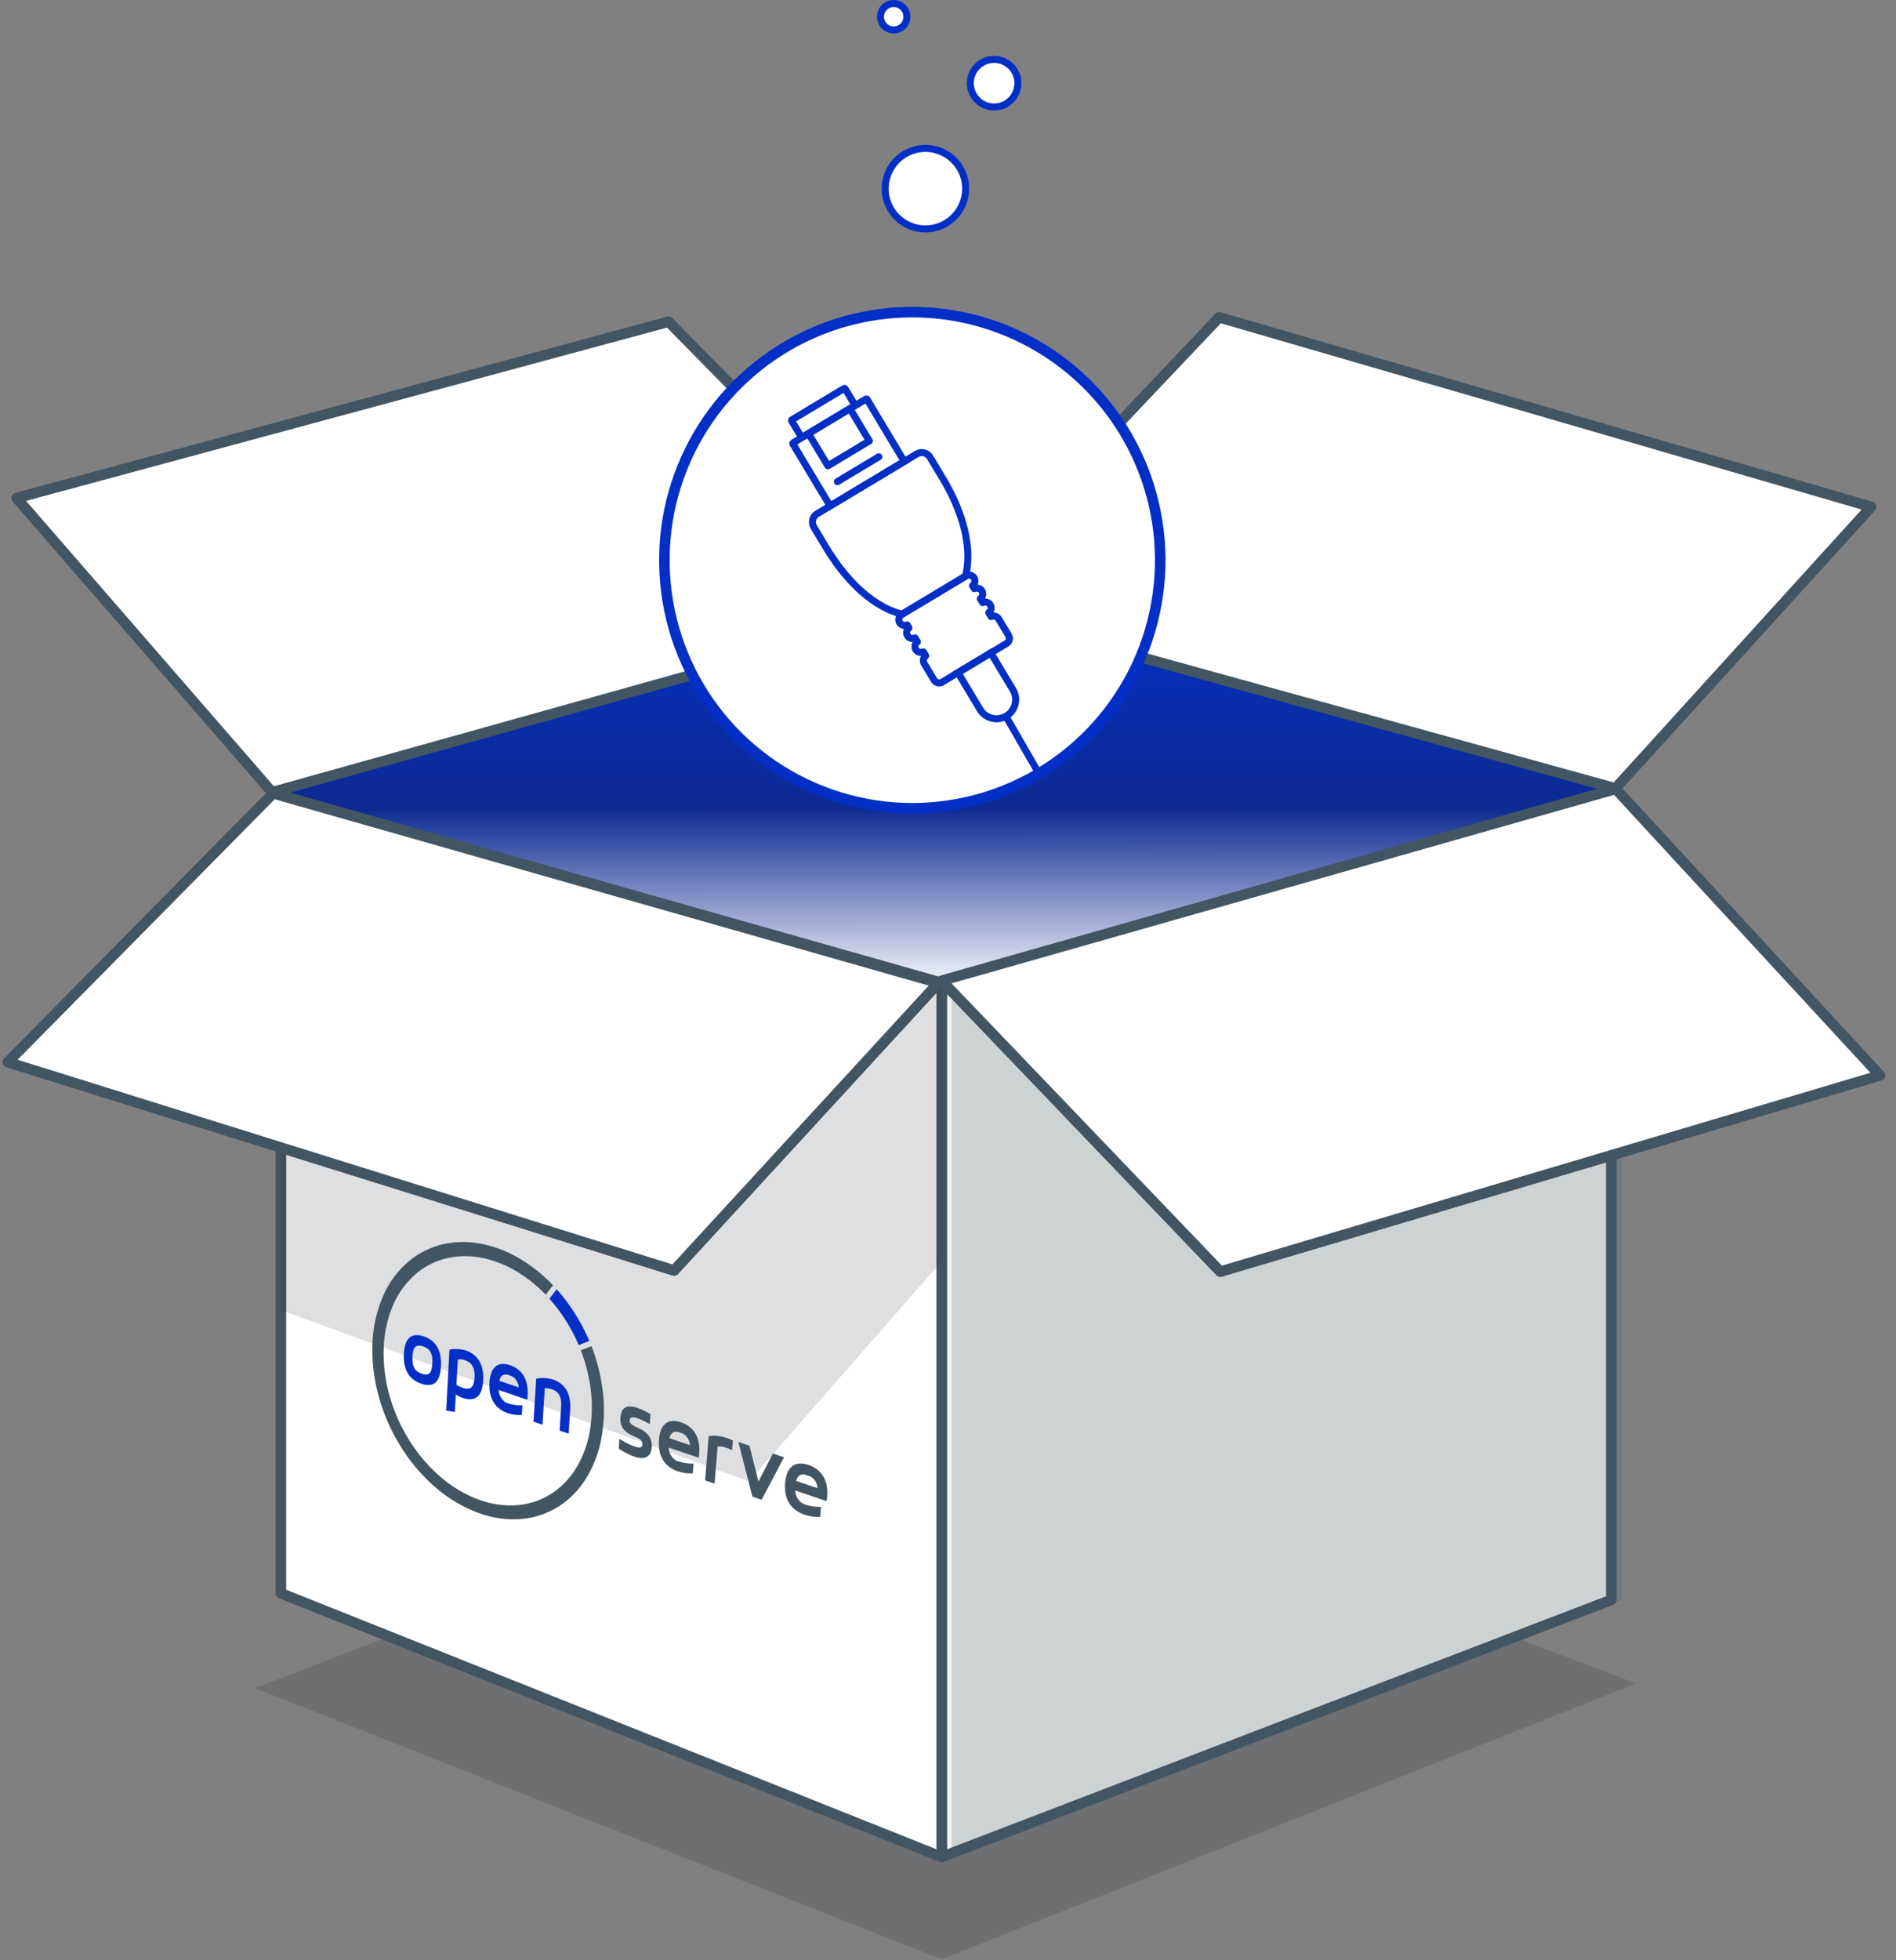 <svg width="539" height="557" viewBox="0 0 539 557" fill="none" xmlns="http://www.w3.org/2000/svg">
<rect x="0" y="0" width="539" height="557" fill="#808080" stroke="none"/>
<g clip-path="url(#clip0_43_2)">
<path d="M346.918 361.295L534.456 305.555L459.316 224.155L267.707 278.638L346.918 361.295Z" fill="white" stroke="#425563" stroke-width="1.5" stroke-linecap="round" stroke-linejoin="round"/>
<g opacity="0.2">
<mask id="mask0_43_2" style="mask-type:luminance" maskUnits="userSpaceOnUse" x="72" y="403" width="394" height="154">
<path d="M465.058 403.746H72.548V556.679H465.058V403.746Z" fill="white"/>
</mask>
<g mask="url(#mask0_43_2)">
<path d="M268.968 403.746L72.552 479.656L267.678 556.678L276.362 553.23L465.062 478.318L268.968 403.746Z" fill="#212B32"/>
</g>
</g>
<path d="M268.959 171.715L78.289 225.097L267.707 279.261L276.137 276.836L459.318 224.156L268.959 171.715Z" stroke="#425563" stroke-width="1.5" stroke-linecap="round" stroke-linejoin="round"/>
<path d="M268.959 171.715L78.289 225.097L267.707 279.261L276.137 276.836L459.318 224.156L268.959 171.715Z" fill="url(#paint0_linear_43_2)"/>
<path d="M4.713 141.503L190.061 91.41L268.961 171.559L77.353 225.097L4.713 141.503Z" fill="white" stroke="#425563" stroke-width="3" stroke-linecap="round" stroke-linejoin="round"/>
<path d="M346.598 90.155L531.952 144.007L459.234 224.001L269.424 171.566L346.598 90.155Z" fill="white" stroke="#425563" stroke-width="3" stroke-linecap="round" stroke-linejoin="round"/>
<path d="M346.918 361.289L268.18 279.123L267.707 279.257V527.63L458.065 454.576V328.261L346.918 361.289Z" fill="#F0F1F0" stroke="#425563" stroke-width="3" stroke-linecap="round" stroke-linejoin="round"/>
<path d="M81.272 226.438L266.772 279.261L191.632 360.977L79.86 326.059V452.703L267.711 527.635V279.261L81.272 226.438Z" fill="white" stroke="#425563" stroke-width="3" stroke-linecap="round" stroke-linejoin="round"/>
<g opacity="0.15">
<mask id="mask1_43_2" style="mask-type:luminance" maskUnits="userSpaceOnUse" x="79" y="226" width="189" height="195">
<path d="M267.707 226.438H79.855V420.898H267.707V226.438Z" fill="white"/>
</mask>
<g mask="url(#mask1_43_2)">
<path d="M79.856 326.06V372.227L212.918 420.903L267.709 358.365V279.265L81.272 226.438L266.772 279.261L191.631 360.977L79.856 326.06Z" fill="#212B32"/>
</g>
</g>
<path opacity="0.2" d="M349.754 361.289L271.016 279.123L270.543 279.257V527.63L460.901 454.576V328.261L349.754 361.289Z" fill="#425563"/>
<path d="M2.206 301.799L191.624 360.973L266.765 279.263L77.659 225.411L2.206 301.799Z" fill="white" stroke="#425563" stroke-width="3" stroke-linecap="round" stroke-linejoin="round"/>
<path d="M346.918 361.295L534.456 305.555L459.316 224.155L267.707 278.638L346.918 361.295Z" fill="white" stroke="#425563" stroke-width="1.5" stroke-linecap="round" stroke-linejoin="round"/>
<path d="M346.92 361.295L534.458 305.555L459.318 224.155L267.709 278.638L346.92 361.295Z" fill="white" stroke="#425563" stroke-width="3" stroke-linecap="round" stroke-linejoin="round"/>
<path d="M168.149 382.473L165.124 383.661C166.612 387.505 167.587 391.529 168.024 395.628C168.432 399.384 168.298 403.179 167.624 406.896C167.018 410.293 165.834 413.561 164.124 416.558C162.517 419.367 160.343 421.81 157.739 423.731C154.711 425.928 151.152 427.277 147.428 427.637C143.63 427.974 139.804 427.462 136.228 426.137C132.287 424.687 128.635 422.546 125.445 419.815C121.867 416.765 118.787 413.175 116.318 409.173C113.766 405.088 111.833 400.648 110.582 395.997C109.407 391.67 108.904 387.188 109.09 382.708C109.245 378.583 110.16 374.522 111.79 370.729C113.325 367.16 115.695 364.012 118.701 361.551C121.126 359.61 123.95 358.23 126.972 357.512C130.047 356.802 133.233 356.719 136.341 357.269C139.738 357.872 143.007 359.05 146.008 360.752C149.387 362.664 152.465 365.064 155.144 367.874L157.213 365.183C154.226 362.031 150.788 359.339 147.013 357.193C143.663 355.283 140.01 353.962 136.213 353.287C132.744 352.672 129.187 352.767 125.756 353.566C122.383 354.373 119.232 355.921 116.531 358.096C113.195 360.841 110.566 364.347 108.866 368.318C107.065 372.536 106.056 377.05 105.89 381.633C105.688 386.609 106.25 391.586 107.558 396.391C108.949 401.552 111.094 406.48 113.925 411.014C116.664 415.457 120.08 419.445 124.05 422.834C127.591 425.872 131.644 428.256 136.02 429.874C139.993 431.354 144.244 431.933 148.468 431.569C152.61 431.183 156.574 429.698 159.951 427.269C162.865 425.131 165.298 422.406 167.094 419.269C169.006 415.92 170.328 412.267 171 408.469C171.75 404.308 171.894 400.06 171.428 395.858C170.929 391.273 169.825 386.774 168.145 382.479" fill="#425563"/>
<path d="M125.365 388.236C125.333 389.081 125.207 389.919 124.989 390.736C124.818 391.418 124.492 392.052 124.037 392.588C123.596 393.078 122.995 393.397 122.342 393.488C121.461 393.586 120.569 393.469 119.742 393.147C118.818 392.845 117.962 392.367 117.22 391.739C116.578 391.182 116.054 390.502 115.678 389.739C115.306 388.976 115.053 388.161 114.927 387.322C114.798 386.444 114.758 385.555 114.807 384.669C114.834 383.642 115.021 382.625 115.361 381.655C115.591 380.981 116.007 380.385 116.561 379.936C117.062 379.565 117.664 379.358 118.287 379.341C119.016 379.327 119.741 379.447 120.427 379.694C121.183 379.939 121.896 380.299 122.541 380.762C123.183 381.228 123.731 381.811 124.156 382.481C124.627 383.237 124.96 384.07 125.14 384.942C125.362 386.025 125.438 387.132 125.364 388.235M122.902 387.402C122.938 386.851 122.927 386.298 122.868 385.749C122.819 385.274 122.693 384.809 122.495 384.374C122.303 383.961 122.022 383.596 121.672 383.304C121.257 382.967 120.782 382.713 120.272 382.553C119.822 382.379 119.338 382.311 118.857 382.353C118.507 382.398 118.186 382.571 117.957 382.84C117.71 383.156 117.539 383.524 117.457 383.916C117.34 384.433 117.273 384.96 117.257 385.489C117.216 386.127 117.245 386.768 117.345 387.4C117.421 387.881 117.583 388.344 117.823 388.767C118.039 389.134 118.33 389.451 118.676 389.699C119.049 389.958 119.458 390.161 119.891 390.299C120.289 390.449 120.709 390.528 121.134 390.532C121.469 390.535 121.794 390.417 122.049 390.2C122.335 389.925 122.538 389.576 122.635 389.192C122.798 388.607 122.89 388.005 122.907 387.398M127.77 383.468C128.131 383.397 128.495 383.346 128.862 383.318C129.235 383.29 129.609 383.284 129.983 383.299C130.365 383.314 130.747 383.35 131.125 383.407C131.514 383.465 131.899 383.544 132.28 383.643C133.05 383.893 133.777 384.259 134.436 384.728C135.094 385.201 135.659 385.792 136.101 386.471C136.588 387.233 136.934 388.075 137.123 388.959C137.354 390.049 137.432 391.165 137.354 392.276C137.318 393.126 137.181 393.967 136.945 394.784C136.757 395.471 136.411 396.104 135.935 396.632C135.469 397.122 134.85 397.438 134.18 397.526C133.284 397.619 132.378 397.499 131.537 397.174C131.372 397.116 131.206 397.052 131.037 396.985C130.868 396.918 130.709 396.844 130.544 396.766C130.379 396.688 130.219 396.605 130.057 396.517C129.895 396.429 129.735 396.335 129.576 396.238L129.309 401.175L126.842 400.808L127.77 383.468ZM134.902 391.446C134.942 390.859 134.921 390.268 134.84 389.685C134.773 389.191 134.623 388.712 134.397 388.268C134.181 387.852 133.879 387.487 133.512 387.195C133.096 386.872 132.626 386.625 132.124 386.466C131.96 386.407 131.793 386.357 131.624 386.316C131.459 386.277 131.292 386.247 131.124 386.227C130.96 386.208 130.796 386.199 130.631 386.2C130.47 386.201 130.309 386.213 130.149 386.235L129.755 393.486C129.914 393.578 130.074 393.666 130.233 393.748C130.394 393.83 130.555 393.908 130.717 393.981C130.879 394.054 131.042 394.122 131.204 394.187C131.366 394.252 131.53 394.31 131.695 394.364C132.141 394.534 132.619 394.602 133.095 394.564C133.462 394.526 133.804 394.363 134.064 394.101C134.343 393.8 134.545 393.436 134.65 393.039C134.798 392.518 134.883 391.981 134.903 391.439M141.768 394.929C141.773 395.149 141.795 395.368 141.834 395.584C141.875 395.804 141.932 396.021 142.006 396.232C142.081 396.446 142.171 396.654 142.276 396.854C142.382 397.056 142.503 397.249 142.638 397.432C142.771 397.61 142.918 397.777 143.077 397.932C143.229 398.081 143.394 398.217 143.568 398.338C143.735 398.454 143.912 398.555 144.097 398.638C144.274 398.717 144.459 398.777 144.648 398.817C144.972 398.909 145.297 398.988 145.62 399.056C145.943 399.124 146.268 399.178 146.589 399.218C146.91 399.258 147.234 399.287 147.552 399.304C147.87 399.321 148.188 399.321 148.505 399.304L148.34 402.028C148.006 402.055 147.67 402.064 147.335 402.055C146.994 402.045 146.653 402.017 146.315 401.971C145.969 401.924 145.625 401.86 145.286 401.777C144.943 401.694 144.6 401.595 144.254 401.477C143.302 401.163 142.419 400.669 141.654 400.022C140.989 399.447 140.443 398.747 140.047 397.961C139.663 397.187 139.399 396.359 139.266 395.505C139.129 394.632 139.088 393.746 139.144 392.864C139.18 391.863 139.377 390.873 139.727 389.934C139.977 389.251 140.409 388.648 140.975 388.191C141.494 387.801 142.118 387.575 142.766 387.542C143.514 387.51 144.261 387.624 144.966 387.877C145.741 388.131 146.47 388.508 147.125 388.993C147.782 389.484 148.342 390.091 148.778 390.785C149.254 391.556 149.593 392.404 149.778 393.291C150.001 394.36 150.074 395.455 149.996 396.544C149.996 396.641 149.99 396.737 149.978 396.833C149.966 396.925 149.958 397.021 149.952 397.119C149.946 397.217 149.931 397.308 149.919 397.401C149.907 397.494 149.893 397.587 149.878 397.681L141.768 394.929ZM141.968 392.34L147.458 394.191C147.451 393.993 147.427 393.795 147.387 393.601C147.347 393.403 147.291 393.209 147.22 393.02C147.149 392.829 147.063 392.643 146.964 392.465C146.866 392.286 146.753 392.115 146.627 391.954C146.506 391.797 146.372 391.649 146.227 391.514C146.087 391.385 145.936 391.268 145.776 391.166C145.624 391.068 145.464 390.984 145.296 390.916C145.135 390.852 144.967 390.805 144.796 390.777C144.642 390.696 144.48 390.631 144.312 390.585C144.155 390.541 143.994 390.517 143.831 390.511C143.676 390.506 143.521 390.522 143.37 390.556C143.221 390.591 143.077 390.646 142.943 390.72C142.809 390.796 142.685 390.889 142.575 390.997C142.463 391.108 142.365 391.233 142.283 391.368C142.199 391.511 142.13 391.662 142.077 391.819C142.023 391.989 141.985 392.163 141.964 392.34M154.224 404.812L151.685 403.943L152.436 391.716C152.808 391.644 153.183 391.594 153.561 391.566C153.945 391.538 154.331 391.532 154.716 391.549C155.11 391.567 155.503 391.607 155.892 391.668C156.293 391.731 156.69 391.815 157.082 391.92C157.868 392.171 158.61 392.542 159.282 393.02C159.938 393.493 160.496 394.089 160.926 394.773C161.399 395.541 161.728 396.388 161.898 397.273C162.109 398.375 162.171 399.501 162.083 400.619L161.644 407.341L159.09 406.467L159.521 399.753C159.565 399.184 159.557 398.611 159.497 398.043C159.447 397.55 159.32 397.068 159.12 396.614C158.928 396.188 158.645 395.808 158.291 395.502C157.884 395.164 157.415 394.909 156.91 394.751C156.739 394.695 156.567 394.651 156.396 394.608C156.225 394.565 156.055 394.536 155.884 394.508C155.713 394.48 155.544 394.465 155.376 394.454C155.208 394.443 155.041 394.44 154.876 394.445L154.224 404.812Z" fill="#042FC6"/>
<path d="M164.519 382.181C164.001 380.966 163.434 379.775 162.819 378.608C162.204 377.441 161.548 376.306 160.852 375.2C160.152 374.099 159.413 373.028 158.636 371.988C157.859 370.948 157.043 369.952 156.188 368.998L158.251 366.315C159.202 367.382 160.112 368.491 160.981 369.643C161.85 370.795 162.676 371.986 163.46 373.216C164.238 374.447 164.969 375.714 165.652 377.016C166.335 378.319 166.966 379.646 167.543 380.997L164.519 382.181Z" fill="#042FC6"/>
<path d="M181.227 400.031C181.541 400.144 181.853 400.265 182.163 400.396C182.473 400.527 182.783 400.665 183.093 400.812C183.402 400.959 183.709 401.115 184.014 401.279C184.319 401.443 184.622 401.616 184.924 401.797L184.718 404.608C184.426 404.444 184.135 404.285 183.841 404.133C183.547 403.981 183.253 403.833 182.956 403.696C182.659 403.559 182.356 403.424 182.065 403.296C181.774 403.168 181.472 403.051 181.165 402.938C180.9 402.846 180.628 402.776 180.351 402.729C180.126 402.69 179.895 402.69 179.67 402.729C179.487 402.758 179.319 402.847 179.194 402.983C179.061 403.151 178.987 403.358 178.982 403.572C178.938 404.184 179.337 404.601 179.951 404.972C180.565 405.343 181.398 405.681 182.222 406.124C183.094 406.549 183.857 407.169 184.452 407.936C185.128 408.926 185.422 410.128 185.28 411.318C185.255 411.952 185.075 412.571 184.754 413.118C184.491 413.541 184.1 413.869 183.638 414.054C183.154 414.237 182.635 414.31 182.119 414.266C181.527 414.221 180.944 414.097 180.384 413.899C179.999 413.761 179.616 413.611 179.234 413.448C178.852 413.286 178.475 413.107 178.1 412.91C177.725 412.713 177.353 412.51 176.984 412.29C176.615 412.07 176.251 411.839 175.89 411.59L176.084 408.829C176.41 409.035 176.738 409.232 177.069 409.419C177.4 409.606 177.733 409.787 178.069 409.96C178.406 410.133 178.742 410.295 179.08 410.45C179.418 410.605 179.759 410.75 180.101 410.887C180.422 410.997 180.735 411.099 181.025 411.172C181.281 411.244 181.545 411.28 181.811 411.28C182.018 411.285 182.219 411.211 182.373 411.073C182.538 410.892 182.629 410.655 182.629 410.41C182.643 410.083 182.561 409.758 182.392 409.477C182.224 409.195 181.976 408.969 181.681 408.827C181.072 408.434 180.246 408.119 179.427 407.707C178.57 407.323 177.814 406.744 177.22 406.017C176.544 405.056 176.249 403.878 176.395 402.712C176.417 402.03 176.594 401.362 176.915 400.759C177.158 400.327 177.541 399.99 178.001 399.803C178.48 399.628 178.994 399.567 179.501 399.627C180.09 399.689 180.671 399.819 181.23 400.015M190.078 411.294C190.079 411.519 190.099 411.743 190.138 411.964C190.178 412.19 190.236 412.412 190.311 412.628C190.464 413.071 190.685 413.488 190.966 413.863C191.102 414.048 191.253 414.222 191.417 414.383C191.576 414.537 191.749 414.678 191.932 414.803C192.108 414.924 192.295 415.028 192.49 415.114C192.677 415.196 192.873 415.26 193.073 415.303C193.416 415.403 193.758 415.488 194.099 415.558C194.44 415.628 194.783 415.687 195.124 415.735C195.465 415.783 195.804 415.813 196.143 415.835C196.482 415.857 196.819 415.861 197.153 415.853L196.946 418.634C196.591 418.658 196.235 418.663 195.879 418.649C195.517 418.635 195.157 418.601 194.799 418.549C194.438 418.498 194.075 418.428 193.71 418.34C193.345 418.252 192.982 418.145 192.621 418.02C191.619 417.691 190.689 417.175 189.881 416.498C189.188 415.908 188.619 415.186 188.207 414.374C187.81 413.582 187.543 412.731 187.414 411.854C187.281 410.96 187.251 410.055 187.322 409.154C187.375 408.125 187.598 407.111 187.982 406.154C188.263 405.453 188.731 404.842 189.334 404.386C189.894 403.991 190.557 403.767 191.242 403.741C192.035 403.716 192.827 403.84 193.574 404.108C194.389 404.373 195.157 404.766 195.849 405.272C196.533 405.777 197.117 406.404 197.572 407.122C198.064 407.912 198.411 408.784 198.596 409.696C198.816 410.792 198.877 411.915 198.777 413.028C198.771 413.128 198.763 413.228 198.753 413.328C198.743 413.428 198.733 413.528 198.721 413.619C198.709 413.71 198.697 413.819 198.682 413.908C198.667 413.997 198.653 414.096 198.635 414.194L190.078 411.294ZM190.326 408.638L196.121 410.591C196.116 410.39 196.094 410.189 196.055 409.991C196.015 409.787 195.958 409.586 195.886 409.391C195.74 408.995 195.533 408.624 195.273 408.291C195.145 408.129 195.004 407.979 194.852 407.84C194.706 407.706 194.549 407.585 194.382 407.478C194.222 407.376 194.053 407.289 193.877 407.218C193.708 407.149 193.532 407.099 193.353 407.068C193.19 406.984 193.019 406.917 192.842 406.868C192.676 406.822 192.506 406.795 192.334 406.787C192.169 406.78 192.005 406.793 191.844 406.828C191.526 406.896 191.233 407.049 190.996 407.27C190.876 407.382 190.771 407.509 190.682 407.647C190.59 407.792 190.515 407.946 190.458 408.108C190.398 408.281 190.356 408.459 190.332 408.64M203.146 421.54L200.466 420.624L201.453 408.052C201.85 407.989 202.251 407.951 202.653 407.939C203.061 407.927 203.469 407.94 203.876 407.978C204.293 408.017 204.708 408.08 205.118 408.167C205.541 408.257 205.958 408.37 206.368 408.506C206.533 408.559 206.7 408.614 206.868 408.673C207.036 408.732 207.201 408.793 207.362 408.858C207.528 408.923 207.691 408.989 207.855 409.058C208.019 409.127 208.183 409.201 208.345 409.277L208.12 412.064C207.983 411.995 207.845 411.927 207.707 411.864C207.569 411.801 207.431 411.735 207.293 411.675C207.155 411.615 207.015 411.555 206.875 411.499C206.735 411.443 206.597 411.389 206.456 411.337C206.253 411.262 206.046 411.198 205.836 411.145C205.632 411.093 205.425 411.052 205.217 411.023C205.014 410.995 204.809 410.978 204.604 410.972C204.404 410.967 204.203 410.974 204.004 410.993L203.146 421.54ZM209.907 409.713L213.055 410.765L215.61 420.965L219.71 412.991L222.891 414.053L216.512 426.122L213.893 425.222L209.907 409.713ZM226.07 423.483C226.069 423.711 226.088 423.939 226.126 424.164C226.165 424.394 226.223 424.62 226.299 424.84C226.455 425.292 226.681 425.717 226.969 426.099C227.112 426.289 227.27 426.467 227.441 426.631C227.607 426.789 227.785 426.933 227.974 427.062C228.156 427.186 228.35 427.293 228.552 427.382C228.745 427.469 228.946 427.536 229.152 427.582C229.51 427.682 229.866 427.771 230.222 427.851C230.578 427.931 230.936 427.992 231.29 428.039C231.644 428.086 232 428.125 232.354 428.147C232.708 428.169 233.054 428.178 233.406 428.174L233.152 431C232.781 431.02 232.41 431.02 232.039 431C231.662 430.983 231.285 430.947 230.912 430.892C230.535 430.837 230.157 430.763 229.778 430.67C229.399 430.577 229.022 430.47 228.644 430.335C227.607 429.997 226.642 429.467 225.801 428.773C225.087 428.171 224.501 427.433 224.076 426.601C223.672 425.795 223.402 424.928 223.276 424.035C223.148 423.126 223.126 422.205 223.21 421.29C223.28 420.243 223.528 419.215 223.942 418.251C224.245 417.537 224.739 416.919 225.369 416.465C225.961 416.067 226.655 415.845 227.369 415.825C228.196 415.806 229.02 415.938 229.8 416.216C230.645 416.49 231.442 416.895 232.162 417.416C232.867 417.931 233.471 418.573 233.941 419.309C234.445 420.113 234.799 421.002 234.984 421.932C235.2 423.048 235.251 424.19 235.134 425.321C235.126 425.421 235.118 425.521 235.107 425.621C235.096 425.721 235.086 425.821 235.071 425.921C235.056 426.021 235.044 426.121 235.027 426.214C235.01 426.307 234.994 426.405 234.975 426.502L226.07 423.483ZM226.358 420.783L232.384 422.817C232.381 422.611 232.36 422.405 232.321 422.202C232.281 421.998 232.225 421.797 232.153 421.602C232.004 421.198 231.792 420.821 231.525 420.483C231.393 420.316 231.247 420.16 231.089 420.017C230.937 419.88 230.775 419.756 230.602 419.646C230.436 419.541 230.261 419.451 230.078 419.379C229.902 419.31 229.719 419.26 229.533 419.229C229.364 419.141 229.186 419.071 229.003 419.02C228.83 418.972 228.653 418.943 228.474 418.934C228.303 418.926 228.131 418.938 227.963 418.972C227.798 419.005 227.638 419.059 227.487 419.134C227.337 419.209 227.198 419.303 227.073 419.414C226.947 419.527 226.835 419.654 226.741 419.794C226.643 419.94 226.563 420.097 226.502 420.261C226.437 420.436 226.391 420.616 226.364 420.8" fill="#425563"/>
<path fill-rule="evenodd" clip-rule="evenodd" d="M263.076 65.047C260.813 65.047 258.601 64.376 256.719 63.119C254.838 61.862 253.371 60.075 252.505 57.984C251.639 55.893 251.412 53.593 251.854 51.373C252.295 49.154 253.385 47.115 254.985 45.515C256.585 43.914 258.624 42.825 260.843 42.383C263.063 41.941 265.363 42.168 267.454 43.034C269.545 43.9 271.332 45.366 272.589 47.248C273.847 49.129 274.518 51.341 274.518 53.604C274.518 56.639 273.313 59.549 271.167 61.695C269.021 63.841 266.111 65.047 263.076 65.047Z" fill="white" stroke="#042FC6" stroke-width="2"/>
<path fill-rule="evenodd" clip-rule="evenodd" d="M282.607 30.399C281.27 30.399 279.963 30.002 278.851 29.259C277.739 28.517 276.872 27.461 276.361 26.225C275.849 24.99 275.715 23.631 275.976 22.319C276.237 21.007 276.881 19.803 277.826 18.857C278.772 17.912 279.976 17.268 281.288 17.007C282.599 16.746 283.959 16.88 285.194 17.392C286.43 17.903 287.486 18.77 288.229 19.882C288.971 20.994 289.368 22.301 289.368 23.638C289.368 25.431 288.656 27.151 287.388 28.419C286.12 29.687 284.4 30.399 282.607 30.399Z" fill="white" stroke="#042FC6" stroke-width="2"/>
<path fill-rule="evenodd" clip-rule="evenodd" d="M222.51 117.996C221.173 117.996 219.866 117.6 218.754 116.857C217.642 116.114 216.775 115.058 216.264 113.822C215.752 112.587 215.618 111.228 215.879 109.916C216.14 108.605 216.784 107.4 217.729 106.454C218.675 105.509 219.88 104.865 221.191 104.604C222.503 104.343 223.862 104.477 225.097 104.989C226.333 105.5 227.389 106.367 228.132 107.479C228.875 108.591 229.271 109.898 229.271 111.235C229.271 113.028 228.559 114.748 227.291 116.016C226.023 117.284 224.303 117.996 222.51 117.996Z" fill="white" stroke="#042FC6" stroke-width="1.5"/>
<path fill-rule="evenodd" clip-rule="evenodd" d="M240.539 157.059C238.607 157.059 236.719 156.486 235.113 155.413C233.507 154.34 232.256 152.815 231.516 151.03C230.777 149.246 230.584 147.282 230.961 145.388C231.337 143.493 232.268 141.753 233.633 140.387C234.999 139.022 236.739 138.092 238.634 137.715C240.528 137.338 242.492 137.531 244.276 138.27C246.061 139.01 247.586 140.261 248.659 141.867C249.732 143.473 250.305 145.362 250.305 147.293C250.305 149.883 249.276 152.367 247.445 154.199C245.613 156.03 243.129 157.059 240.539 157.059Z" fill="white" stroke="#042FC6" stroke-width="2"/>
<path fill-rule="evenodd" clip-rule="evenodd" d="M254.061 8.512C253.318 8.512 252.592 8.292 251.974 7.879C251.357 7.466 250.875 6.88 250.591 6.193C250.307 5.507 250.232 4.752 250.377 4.023C250.522 3.295 250.88 2.625 251.405 2.1C251.93 1.575 252.6 1.217 253.328 1.072C254.057 0.927 254.812 1.002 255.498 1.286C256.185 1.57 256.771 2.052 257.184 2.669C257.597 3.287 257.817 4.013 257.817 4.756C257.817 5.752 257.421 6.708 256.717 7.412C256.012 8.116 255.057 8.512 254.061 8.512Z" fill="white" stroke="#042FC6" stroke-width="2"/>
<path d="M320.393 123.93C327.363 136.002 330.597 149.871 329.686 163.781C328.774 177.692 323.758 191.019 315.272 202.079C306.785 213.139 295.21 221.433 282.01 225.914C268.809 230.395 254.576 230.861 241.111 227.253C227.646 223.645 215.553 216.125 206.361 205.644C197.17 195.164 191.293 182.192 189.473 168.371C187.654 154.55 189.974 140.5 196.14 127.997C202.305 115.495 212.04 105.101 224.113 98.131C232.129 93.503 240.977 90.499 250.154 89.291C259.331 88.083 268.656 88.694 277.596 91.09C286.537 93.485 294.918 97.619 302.261 103.253C309.604 108.888 315.765 115.914 320.393 123.93Z" fill="white" stroke="#042FC6" stroke-width="3"/>
<path d="M239.968 110.375L225.114 119.29C225.02 119.347 224.989 119.47 225.046 119.565L227.791 124.138C227.848 124.232 227.971 124.263 228.065 124.206L242.918 115.291C243.013 115.234 243.044 115.111 242.987 115.016L240.242 110.443C240.185 110.348 240.062 110.318 239.968 110.375Z" stroke="#042FC6" stroke-width="2" stroke-miterlimit="10" stroke-linecap="round"/>
<path d="M246.23 113.37C246.273 113.353 246.322 113.352 246.366 113.368C246.411 113.383 246.448 113.413 246.473 113.453L257.064 131.101L235.994 143.752L225.398 126.106C225.384 126.084 225.375 126.059 225.371 126.033C225.367 126.007 225.368 125.98 225.375 125.954C225.381 125.929 225.392 125.905 225.408 125.884C225.424 125.863 225.443 125.845 225.466 125.831L246.194 113.387C246.206 113.381 246.217 113.375 246.23 113.37Z" stroke="#042FC6" stroke-width="2.001" stroke-miterlimit="10" stroke-linecap="round"/>
<path d="M264.389 129.915C264.014 129.294 263.41 128.847 262.707 128.671C262.004 128.495 261.26 128.604 260.637 128.974L232.284 145.993C231.663 146.368 231.216 146.973 231.041 147.676C230.865 148.38 230.975 149.124 231.346 149.747L235.773 157.122C235.875 157.291 235.995 157.448 236.131 157.592C239.208 162.376 246.491 172.032 256.466 174.524L274.474 163.715C277.011 153.56 271.689 142.39 268.951 137.553C268.91 137.462 268.863 137.373 268.812 137.287L264.389 129.915Z" stroke="#042FC6" stroke-width="2" stroke-miterlimit="10" stroke-linecap="round"/>
<path d="M272.334 191.112L281.673 185.506L287.953 195.968C288.321 196.581 288.566 197.261 288.672 197.969C288.778 198.677 288.743 199.398 288.57 200.093C288.397 200.787 288.089 201.44 287.663 202.016C287.237 202.591 286.702 203.076 286.089 203.444C285.475 203.813 284.795 204.056 284.087 204.162C283.379 204.267 282.658 204.232 281.964 204.058C281.269 203.884 280.616 203.575 280.042 203.149C279.467 202.723 278.982 202.187 278.614 201.574L272.334 191.112Z" stroke="#042FC6" stroke-width="2" stroke-miterlimit="10" stroke-linecap="round"/>
<path d="M230.064 123.544L235.353 132.356L247.134 125.284L241.845 116.473" stroke="#042FC6" stroke-width="2" stroke-miterlimit="10" stroke-linecap="round" stroke-linejoin="round"/>
<path d="M238.062 136.852L249.842 129.78" stroke="#042FC6" stroke-width="2" stroke-miterlimit="10" stroke-linecap="round"/>
<path d="M279.138 167.905C278.923 167.551 278.584 167.289 278.188 167.169C277.791 167.05 277.364 167.081 276.989 167.256L276.476 166.402C276.823 166.145 277.057 165.765 277.13 165.34C277.202 164.915 277.109 164.478 276.868 164.121C276.627 163.763 276.257 163.512 275.836 163.42C275.415 163.328 274.974 163.402 274.606 163.626L256.324 174.6C255.953 174.82 255.681 175.174 255.565 175.589C255.449 176.004 255.497 176.448 255.7 176.828C255.902 177.209 256.243 177.496 256.652 177.632C257.062 177.767 257.507 177.739 257.896 177.555L258.406 178.405C258.072 178.651 257.841 179.014 257.76 179.421C257.678 179.829 257.752 180.252 257.966 180.608C258.18 180.965 258.519 181.229 258.917 181.348C259.315 181.468 259.743 181.435 260.118 181.256L260.787 182.371C260.453 182.617 260.222 182.98 260.141 183.387C260.059 183.795 260.132 184.218 260.346 184.574C260.56 184.931 260.899 185.195 261.297 185.314C261.695 185.434 262.124 185.401 262.498 185.222L263.168 186.337C262.836 186.585 262.607 186.948 262.527 187.354C262.446 187.761 262.519 188.183 262.731 188.54L265.548 193.233C265.778 193.614 266.15 193.889 266.582 193.996C267.014 194.104 267.471 194.037 267.853 193.809L286.136 182.835C286.517 182.605 286.791 182.233 286.899 181.801C287.007 181.369 286.94 180.912 286.712 180.53L283.895 175.836C283.68 175.482 283.341 175.22 282.945 175.101C282.548 174.981 282.121 175.012 281.746 175.187L281.077 174.073C281.411 173.826 281.642 173.463 281.723 173.056C281.805 172.648 281.732 172.225 281.518 171.869C281.304 171.512 280.965 171.249 280.567 171.129C280.169 171.009 279.74 171.042 279.366 171.221L278.696 170.107C279.029 169.859 279.257 169.497 279.339 169.091C279.42 168.684 279.349 168.262 279.138 167.905Z" stroke="#042FC6" stroke-width="2" stroke-miterlimit="10" stroke-linecap="square" stroke-linejoin="round"/>
<path d="M286.001 203.598L294.637 218.555" stroke="#042FC6" stroke-width="2"/>
</g>
<defs>
<linearGradient id="paint0_linear_43_2" x1="255.849" y1="171.715" x2="255.879" y2="281.95" gradientUnits="userSpaceOnUse">
<stop stop-color="#042FC6"/>
<stop offset="0.527" stop-color="#0E2B92"/>
<stop offset="1" stop-color="white"/>
</linearGradient>
<clipPath id="clip0_43_2">
<rect width="538.876" height="556.679" fill="white"/>
</clipPath>
</defs>
</svg>
